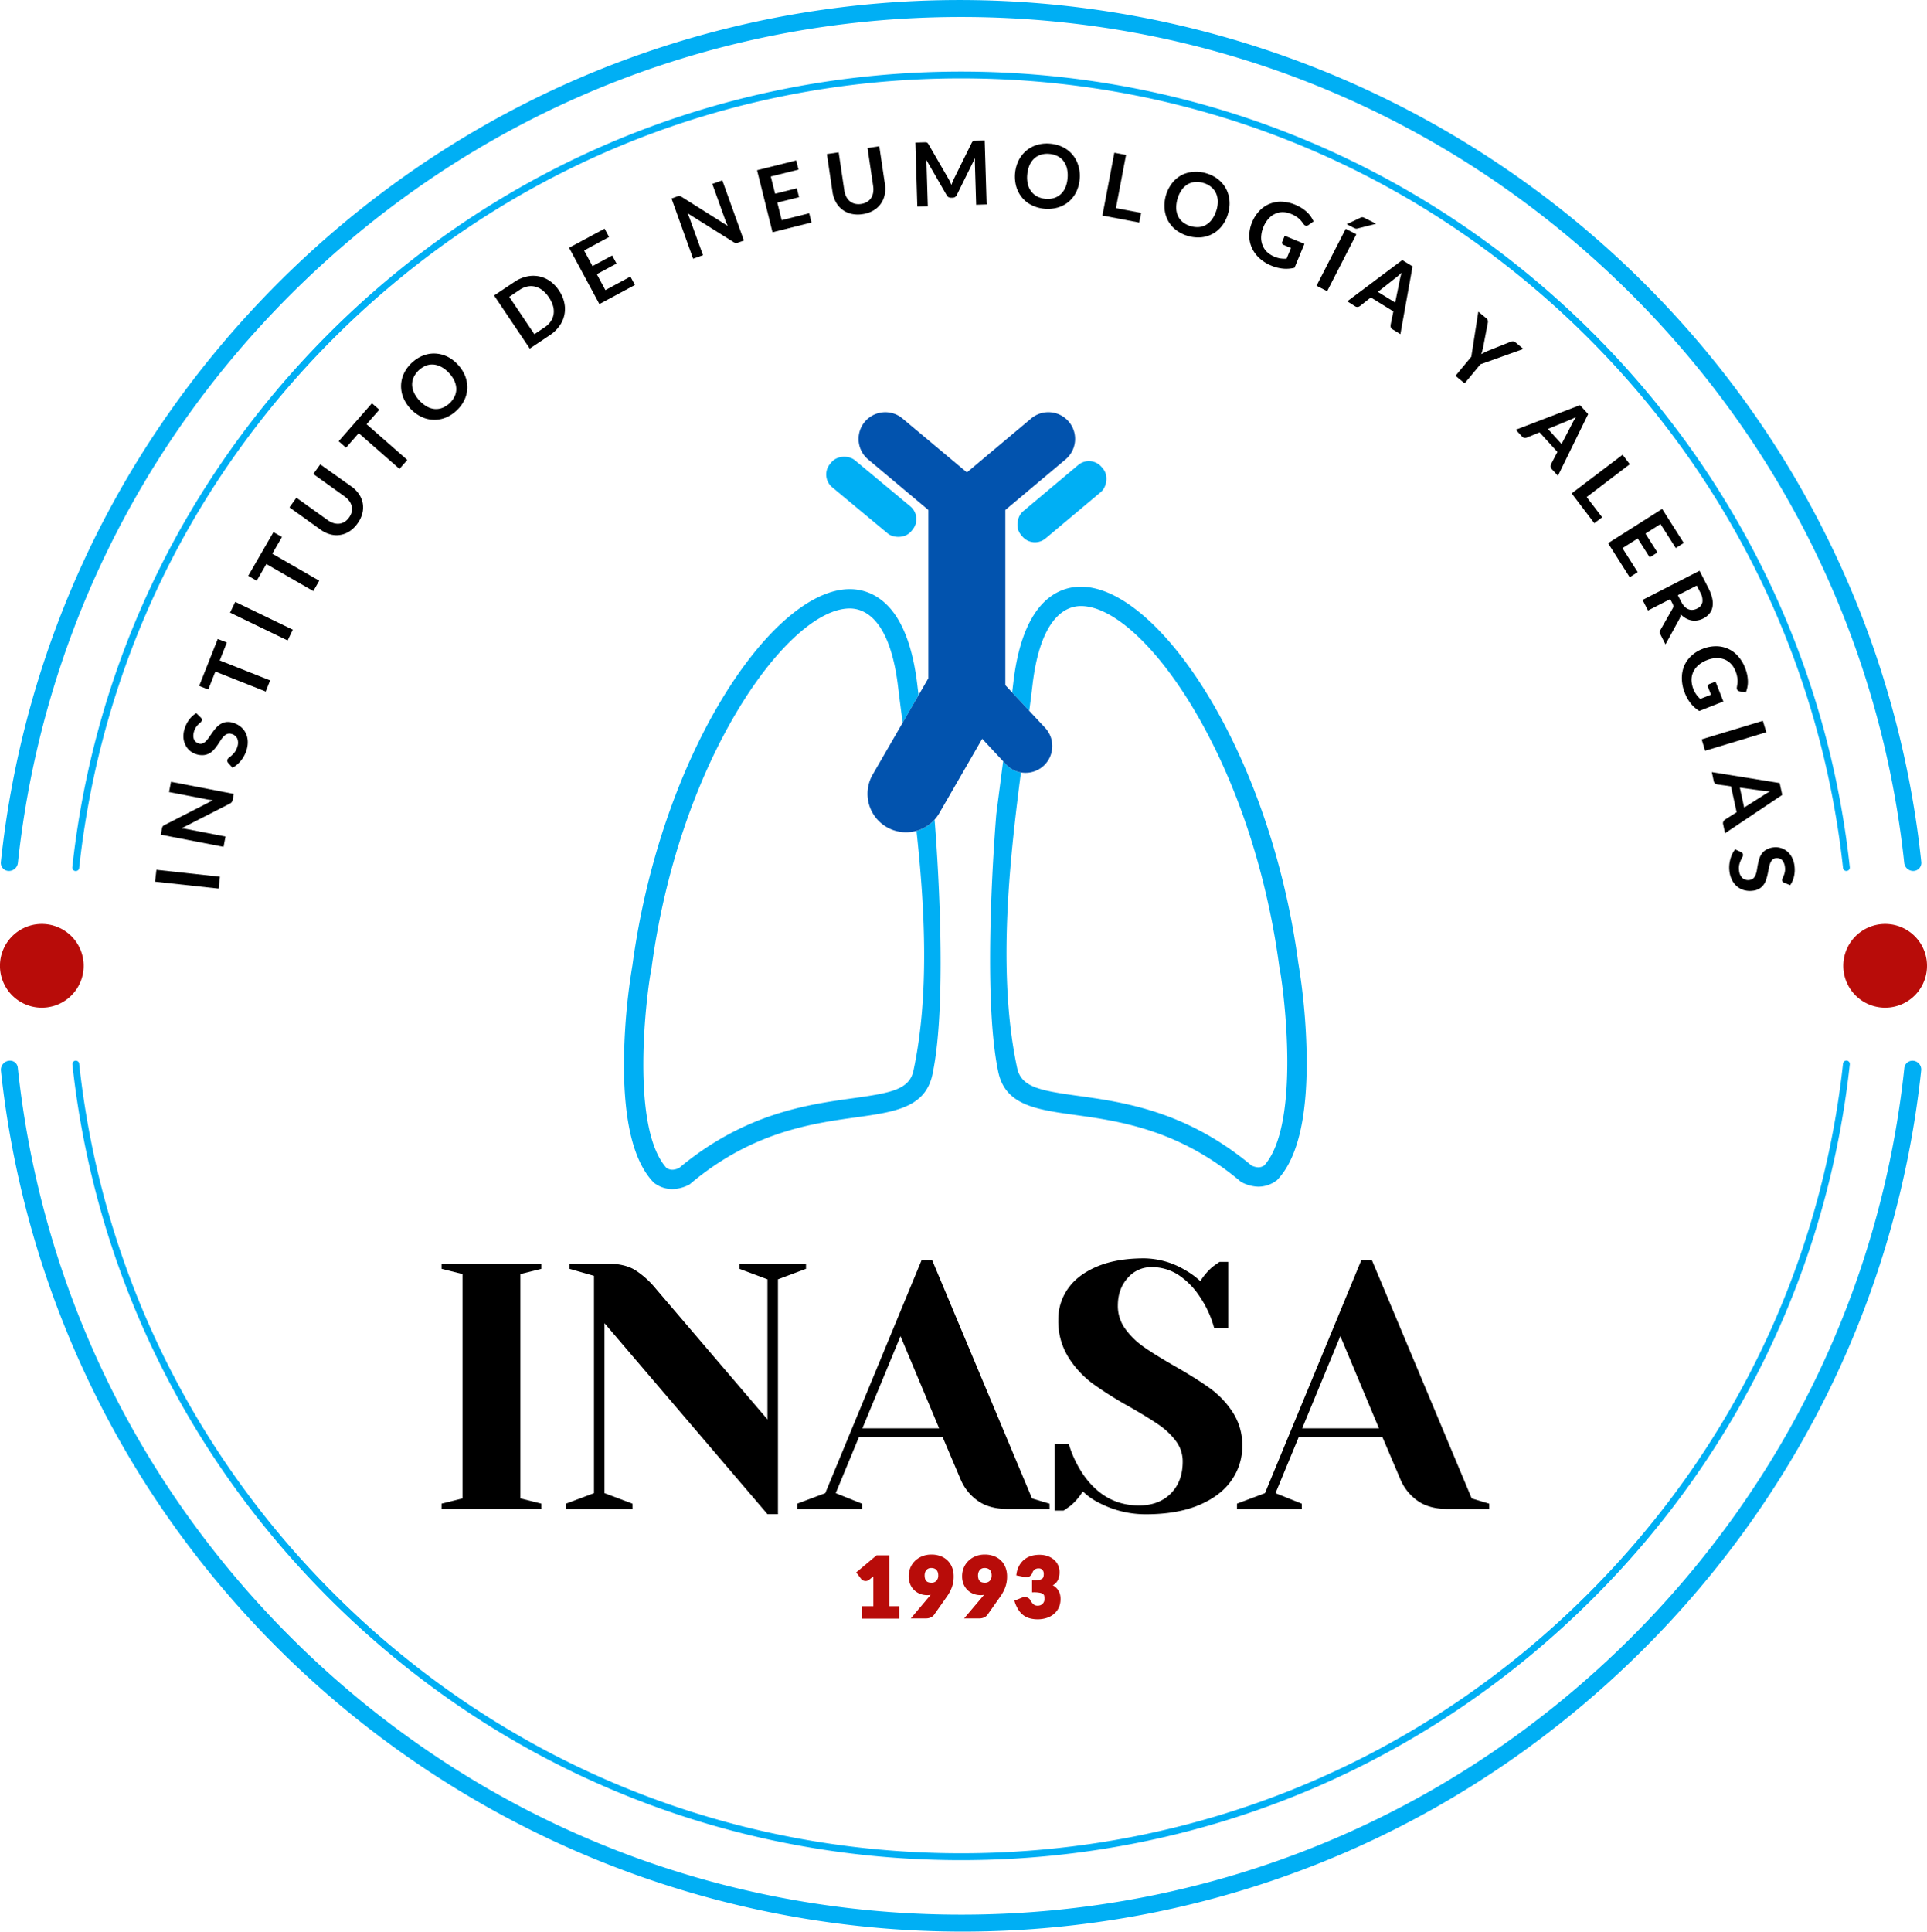 <?xml version="1.0" encoding="UTF-8"?> <svg xmlns="http://www.w3.org/2000/svg" viewBox="0 0 997.79 1000"><defs><style>.cls-1,.cls-2{fill:#b80c09;}.cls-1{stroke:#b80c09;stroke-miterlimit:10;stroke-width:1.66px;}.cls-3{fill:#00aff4;}.cls-4{fill:#0253ae;}</style></defs><title>Logo-INASA-ws</title><g id="Capa_2" data-name="Capa 2"><g id="Capa_1-2" data-name="Capa 1"><path class="cls-1" d="M464.76,832.34v4.78H447.05v-4.78h6V816.66c0-.4,0-.8,0-1.2s0-.82.06-1.23l-3.54,2.94a2,2,0,0,1-.93.44,2.48,2.48,0,0,1-.86,0,2,2,0,0,1-.73-.28,1.63,1.63,0,0,1-.47-.41l-2.09-2.77,9.69-8.13h5.46v26.32Z"></path><path class="cls-1" d="M483.23,825.35l.58-.71c.18-.22.35-.45.51-.68a9.3,9.3,0,0,1-4.46,1,9,9,0,0,1-3-.55,8.13,8.13,0,0,1-2.74-1.65,8.3,8.3,0,0,1-2-2.8,9.56,9.56,0,0,1-.77-4,10.28,10.28,0,0,1,.78-4,9.82,9.82,0,0,1,2.22-3.28,10.7,10.7,0,0,1,3.44-2.23,11.68,11.68,0,0,1,4.48-.82,12.2,12.2,0,0,1,4.5.77,9.26,9.26,0,0,1,5.48,5.45,11.59,11.59,0,0,1,.73,4.21,15.1,15.1,0,0,1-.92,5.46,19.64,19.64,0,0,1-2.45,4.55l-6.7,9.51a3.42,3.42,0,0,1-1.35,1,4.72,4.72,0,0,1-2.06.43h-6.1Zm-5.29-9.82q0,4.65,4.31,4.65a4.15,4.15,0,0,0,3.26-1.27,4.85,4.85,0,0,0,1.14-3.38,5.53,5.53,0,0,0-.33-2,4.05,4.05,0,0,0-.92-1.44,3.75,3.75,0,0,0-1.42-.88,5.33,5.33,0,0,0-1.81-.3,4.16,4.16,0,0,0-1.78.36,3.78,3.78,0,0,0-1.33,1,4.28,4.28,0,0,0-.83,1.46A5.65,5.65,0,0,0,477.94,815.53Z"></path><path class="cls-1" d="M510.88,825.35l.58-.71c.18-.22.35-.45.51-.68a9.32,9.32,0,0,1-4.46,1,9,9,0,0,1-3-.55,8.13,8.13,0,0,1-2.74-1.65,8.3,8.3,0,0,1-2-2.8,9.41,9.41,0,0,1-.77-4,10.28,10.28,0,0,1,.78-4,9.82,9.82,0,0,1,2.22-3.28,10.59,10.59,0,0,1,3.44-2.23,11.68,11.68,0,0,1,4.48-.82,12.2,12.2,0,0,1,4.5.77,9.26,9.26,0,0,1,5.48,5.45,11.81,11.81,0,0,1,.73,4.21,15.1,15.1,0,0,1-.92,5.46,20,20,0,0,1-2.45,4.55l-6.7,9.51a3.42,3.42,0,0,1-1.35,1,4.75,4.75,0,0,1-2.06.43H501Zm-5.29-9.82q0,4.65,4.31,4.65a4.13,4.13,0,0,0,3.25-1.27,4.81,4.81,0,0,0,1.14-3.38,5.53,5.53,0,0,0-.33-2,3.9,3.9,0,0,0-.91-1.44,3.83,3.83,0,0,0-1.42-.88,5.35,5.35,0,0,0-1.82-.3,4.22,4.22,0,0,0-1.78.36,3.66,3.66,0,0,0-1.32,1,4.28,4.28,0,0,0-.83,1.46A5.65,5.65,0,0,0,505.59,815.53Z"></path><path class="cls-1" d="M527.16,814.91a11.63,11.63,0,0,1,1.31-4,9.56,9.56,0,0,1,5.71-4.6,13.84,13.84,0,0,1,4-.56,11.78,11.78,0,0,1,4.09.65,9,9,0,0,1,3,1.76,7.36,7.36,0,0,1,1.88,2.57,7.52,7.52,0,0,1,.64,3.08,10,10,0,0,1-.3,2.59,5.86,5.86,0,0,1-.88,1.94,5.37,5.37,0,0,1-1.46,1.39,8.38,8.38,0,0,1-2,1q5.16,1.82,5.16,7a9.81,9.81,0,0,1-.89,4.31,9,9,0,0,1-2.4,3,10.19,10.19,0,0,1-3.49,1.82,13.87,13.87,0,0,1-4.14.61,14.71,14.71,0,0,1-3.94-.48,9.19,9.19,0,0,1-3.08-1.49,10,10,0,0,1-2.35-2.59,16.84,16.84,0,0,1-1.76-3.76l2.94-1.19a3.68,3.68,0,0,1,2.13-.24,2,2,0,0,1,1.41,1,7.8,7.8,0,0,0,2,2.57,4.15,4.15,0,0,0,2.53.8,4.61,4.61,0,0,0,1.93-.38,4.27,4.27,0,0,0,1.36-1,3.9,3.9,0,0,0,.82-1.33,4.22,4.22,0,0,0,.28-1.52,11,11,0,0,0-.14-1.8,2.31,2.31,0,0,0-.78-1.37,4.34,4.34,0,0,0-1.93-.89,16.59,16.59,0,0,0-3.59-.31V819a13.23,13.23,0,0,0,3.13-.3,4.91,4.91,0,0,0,1.85-.82,2.52,2.52,0,0,0,.86-1.27,5.73,5.73,0,0,0,.22-1.65,4.09,4.09,0,0,0-.89-2.82,3.41,3.41,0,0,0-2.7-1,3.93,3.93,0,0,0-2.48.78,4,4,0,0,0-1.4,1.93,2.76,2.76,0,0,1-1.17,1.56,3.36,3.36,0,0,1-2.07.17Z"></path><path d="M228.63,781.15v-2.72l10.89-2.72V659.58l-10.89-2.72v-2.72h51.71v2.72l-10.88,2.72V775.71l10.88,2.72v2.72Z"></path><path d="M313,685v88l14.52,5.45v2.72H293v-2.72L307.56,773V660.49l-12.7-3.63v-2.72h19.05q9.61,0,15.06,3.44a45.53,45.53,0,0,1,10.34,9.26l58.07,68V662.3l-14.52-5.44v-2.72h34.48v2.72l-14.52,5.44V783.87h-5.44Z"></path><path d="M412.8,778.43,427.31,773l49.9-120.66h5.44l51.72,123.39,9.07,2.72v2.72H521.67q-9.45,0-15.43-4.26a25.75,25.75,0,0,1-8.89-11.16L488.1,744H444.73l-12,29,13.61,5.45v2.72H412.8Zm33.75-39h39.73l-20-47.72Z"></path><path d="M569.2,778.06a32.25,32.25,0,0,1-8.52-6,31.2,31.2,0,0,1-6.35,7.44c-2.18,1.57-3.39,2.41-3.63,2.54h-4.54V747.58h7.26a57.08,57.08,0,0,0,7.62,16q11.07,15.78,28.67,15.79,10.34,0,16.51-6.18t6.17-16.51a17.38,17.38,0,0,0-3.54-10.7,37.36,37.36,0,0,0-8.8-8.35q-5.26-3.63-14.7-9.07a194.43,194.43,0,0,1-19.41-12.16,50,50,0,0,1-12.7-13.7,35.46,35.46,0,0,1-5.26-19.5,27.49,27.49,0,0,1,5-16.06q5-7.17,15-11.43t24.5-4.27a42.3,42.3,0,0,1,21.05,6,41.49,41.49,0,0,1,8,5.81,33.19,33.19,0,0,1,6.35-7.44q3.27-2.35,3.63-2.54H636V687.7h-7.26a53.42,53.42,0,0,0-7.08-15.78,39.69,39.69,0,0,0-10.79-11.43A25.1,25.1,0,0,0,596.06,656a15.84,15.84,0,0,0-12.16,5.63q-5.08,5.63-5.08,14.33a20,20,0,0,0,3.9,12.07,40.34,40.34,0,0,0,9.62,9.34q5.71,4,15.51,9.62,11.43,6.52,18.51,11.61a46.79,46.79,0,0,1,12,12.61,31.12,31.12,0,0,1,4.89,17.33,30.56,30.56,0,0,1-5.62,17.87q-5.62,8.08-16.87,12.79t-27.4,4.72A51.9,51.9,0,0,1,569.2,778.06Z"></path><path d="M640.51,778.43,655,773l49.89-120.66h5.45l51.71,123.39,9.07,2.72v2.72H749.38q-9.43,0-15.42-4.26a25.68,25.68,0,0,1-8.89-11.16L715.81,744H672.45l-12,29,13.61,5.45v2.72H640.51Zm33.75-39H714L694,691.7Z"></path><path class="cls-2" d="M977.55,478.38a21.67,21.67,0,1,0,20.19,23.05A21.66,21.66,0,0,0,977.55,478.38Z"></path><path class="cls-2" d="M23.09,478.38a21.67,21.67,0,1,0,20.19,23.05A21.66,21.66,0,0,0,23.09,478.38Z"></path><rect class="cls-3" x="442.25" y="232.44" width="18.24" height="54.55" rx="8.57" transform="matrix(0.64, -0.77, 0.77, 0.64, -37.72, 438.54)"></rect><rect class="cls-3" x="540.74" y="232.44" width="18.24" height="54.55" rx="8.57" transform="translate(704.35 847.88) rotate(-130)"></rect><path d="M113.88,453.88l-.67,6.15-32.92-3.58L81,450.3Z"></path><path d="M88.55,404.74,121.06,411l-.6,3.1a2.74,2.74,0,0,1-.47,1.16,3,3,0,0,1-1,.78l-25,12.78a27.87,27.87,0,0,1,2.77.4l20,3.86-1,5.33-32.51-6.29.62-3.17a4,4,0,0,1,.16-.66,1.52,1.52,0,0,1,.6-.83,4.84,4.84,0,0,1,.59-.35l25.07-12.83-1.58-.19c-.51-.07-1-.14-1.42-.23l-19.77-3.82Z"></path><path d="M104,371.49a1.88,1.88,0,0,1,.5.76,1.19,1.19,0,0,1,0,.79,2,2,0,0,1-.63.9c-.34.29-.71.65-1.14,1.06a10.75,10.75,0,0,0-1.28,1.52,7.78,7.78,0,0,0-1,2.26,7.27,7.27,0,0,0-.34,2.24,4.57,4.57,0,0,0,.36,1.79,3.56,3.56,0,0,0,1,1.31,4.44,4.44,0,0,0,1.53.79,2.93,2.93,0,0,0,2-.08,5.27,5.27,0,0,0,1.76-1.27,16.65,16.65,0,0,0,1.65-2.07c.54-.8,1.1-1.61,1.69-2.44a25.6,25.6,0,0,1,1.9-2.37,9.68,9.68,0,0,1,2.28-1.88,7.36,7.36,0,0,1,2.83-1,8.35,8.35,0,0,1,3.54.37,11.41,11.41,0,0,1,3.81,1.93,9.75,9.75,0,0,1,2.64,3.12,10.82,10.82,0,0,1,1.16,4.11,13.33,13.33,0,0,1-.59,4.92,15.89,15.89,0,0,1-1.18,2.9,16.72,16.72,0,0,1-1.68,2.57,16.22,16.22,0,0,1-2.08,2.14,12.55,12.55,0,0,1-2.33,1.6l-2.32-2.58a1.94,1.94,0,0,1-.35-.72,1.48,1.48,0,0,1,0-.81,2.12,2.12,0,0,1,.8-1.05c.43-.34.91-.74,1.45-1.22a12.77,12.77,0,0,0,1.61-1.76,8.26,8.26,0,0,0,1.29-2.68,6.08,6.08,0,0,0,0-4.27,4.48,4.48,0,0,0-3-2.4,3.32,3.32,0,0,0-2.23,0,5.25,5.25,0,0,0-1.82,1.26,13.25,13.25,0,0,0-1.61,2.08c-.51.8-1.05,1.62-1.61,2.44a23.12,23.12,0,0,1-1.85,2.36,9,9,0,0,1-2.3,1.87,7.57,7.57,0,0,1-3,.93,9.9,9.9,0,0,1-3.84-.46,9.08,9.08,0,0,1-3.18-1.7,9.19,9.19,0,0,1-2.32-2.88A10.21,10.21,0,0,1,95,382.08a12.53,12.53,0,0,1,.55-4.66A15.49,15.49,0,0,1,98,372.5a12.29,12.29,0,0,1,3.66-3.31Z"></path><path d="M117.46,332.63l-3.68,9.28,26.09,10.33L137.6,358l-26.08-10.33-3.68,9.28-4.7-1.86,9.61-24.29Z"></path><path d="M151.62,326l-2.69,5.57-29.81-14.41,2.69-5.57Z"></path><path d="M146,278l-5,8.65,24.3,14L162.21,306l-24.29-14-5,8.64-4.39-2.53,13.07-22.63Z"></path><path d="M180.73,267.89A8.14,8.14,0,0,0,182.1,265a6.46,6.46,0,0,0,0-2.9,7.48,7.48,0,0,0-1.26-2.73,11.27,11.27,0,0,0-2.49-2.42l-16.12-11.55,3.59-5L182,251.9a15.34,15.34,0,0,1,3.89,3.95,12.48,12.48,0,0,1,1.93,4.74,12.22,12.22,0,0,1-.21,5.16,15,15,0,0,1-2.51,5.25,15.32,15.32,0,0,1-4.17,4.08,12.15,12.15,0,0,1-9.93,1.54,15.07,15.07,0,0,1-5-2.41l-16.11-11.55,3.59-5,16.1,11.54a10.7,10.7,0,0,0,3.09,1.59,7.44,7.44,0,0,0,3,.31,6.55,6.55,0,0,0,2.75-.95A8.17,8.17,0,0,0,180.73,267.89Z"></path><path d="M196.39,212.12l-6.59,7.5,21.09,18.5-4.06,4.63-21.09-18.5-6.58,7.51-3.81-3.34,17.23-19.64Z"></path><path d="M237.05,188.76a18.56,18.56,0,0,1,3.73,5.74,15.76,15.76,0,0,1,1.18,6.25,15.46,15.46,0,0,1-1.44,6.2,18,18,0,0,1-4.15,5.62,17.73,17.73,0,0,1-5.87,3.74,15.53,15.53,0,0,1-6.29,1,15.87,15.87,0,0,1-6.17-1.58,19.39,19.39,0,0,1-9.21-9.85,15.86,15.86,0,0,1-1.17-6.26,15.61,15.61,0,0,1,1.45-6.21,17.88,17.88,0,0,1,4.14-5.61,18.69,18.69,0,0,1,3.86-2.81,17.08,17.08,0,0,1,4.1-1.58,15.3,15.3,0,0,1,4.21-.38,15.59,15.59,0,0,1,4.15.77,16.54,16.54,0,0,1,3.93,1.9A19.23,19.23,0,0,1,237.05,188.76Zm-4.6,4.3a15.13,15.13,0,0,0-3.87-3.07,10.53,10.53,0,0,0-4-1.26,8.84,8.84,0,0,0-4,.55,12.24,12.24,0,0,0-6.37,6,9,9,0,0,0-.83,3.94,10.46,10.46,0,0,0,1,4.12,16.77,16.77,0,0,0,6.68,7.14,10.28,10.28,0,0,0,4,1.25,9.15,9.15,0,0,0,4-.58,12.24,12.24,0,0,0,6.37-6,9,9,0,0,0,.83-3.92,10.59,10.59,0,0,0-1-4.1A15.12,15.12,0,0,0,232.45,193.06Z"></path><path d="M289.45,150.4a17.83,17.83,0,0,1,2.73,6.23,15,15,0,0,1-2.4,12,18.64,18.64,0,0,1-5,4.84l-10.47,7-18.47-27.49,10.48-7a18.57,18.57,0,0,1,6.38-2.81,15.6,15.6,0,0,1,6.3-.12,15.29,15.29,0,0,1,5.75,2.44A18,18,0,0,1,289.45,150.4Zm-5.24,3.53a15.23,15.23,0,0,0-3.33-3.66,10.2,10.2,0,0,0-3.77-1.88,9.23,9.23,0,0,0-4-.07,11.4,11.4,0,0,0-4.07,1.77l-5.34,3.59,13,19.35,5.34-3.59a11.35,11.35,0,0,0,3.18-3.1,9.14,9.14,0,0,0,1.45-3.75,10.15,10.15,0,0,0-.31-4.2A15.6,15.6,0,0,0,284.21,153.93Z"></path><path d="M302.45,129.68l4.35,8.08L317,132.27l2.25,4.18-10.21,5.49,4.44,8.25,12.95-7,2.33,4.34-18.39,9.89-15.69-29.16,18.39-9.89,2.32,4.31Z"></path><path d="M374,93.35l11.19,31.16-3,1.07a2.71,2.71,0,0,1-1.23.19,2.77,2.77,0,0,1-1.17-.45L356,110.39c.42.91.78,1.77,1.07,2.58L364,132.11l-5.11,1.83-11.19-31.17,3-1.09c.25-.08.46-.15.65-.19a1.35,1.35,0,0,1,.52,0,1.61,1.61,0,0,1,.5.13,5.5,5.5,0,0,1,.61.33l23.82,15-.64-1.45c-.2-.48-.38-.93-.53-1.34l-6.8-18.95Z"></path><path d="M399.11,91.37l2.23,8.91,11.24-2.81,1.15,4.6-11.24,2.81,2.27,9.09L419,110.4l1.19,4.78L400,120.24l-8-32.12,20.27-5.07,1.19,4.76Z"></path><path d="M445.87,105.58a8.09,8.09,0,0,0,3.07-1.06,6.6,6.6,0,0,0,2.1-2,7.54,7.54,0,0,0,1.07-2.8,10.88,10.88,0,0,0,0-3.47L449.2,76.63l6.09-.91,2.92,19.62a15.06,15.06,0,0,1-.14,5.54,12.09,12.09,0,0,1-5.91,8.13,15.19,15.19,0,0,1-5.51,1.85,15.45,15.45,0,0,1-5.83-.16,12.15,12.15,0,0,1-8-6.06,15.12,15.12,0,0,1-1.75-5.26l-2.92-19.62,6.1-.9,2.91,19.59a10.78,10.78,0,0,0,1,3.32,7.53,7.53,0,0,0,1.85,2.38,6.57,6.57,0,0,0,2.61,1.31A8,8,0,0,0,445.87,105.58Z"></path><path d="M509.87,72.73l1,33.1-5.42.17-.65-21.38c0-.86,0-1.78.06-2.78l-9.44,19.1a2.3,2.3,0,0,1-2.13,1.41l-.87,0a2.32,2.32,0,0,1-2.22-1.28L479.51,82.54c.06.5.12,1,.16,1.48s.08.94.09,1.35l.65,21.38-5.43.17-1-33.1,4.65-.14c.27,0,.51,0,.71,0a1.79,1.79,0,0,1,.54.1,1.1,1.1,0,0,1,.44.28,2.23,2.23,0,0,1,.4.54l10.47,18.08c.27.48.52,1,.76,1.49s.47,1,.7,1.58c.2-.57.4-1.12.62-1.65s.44-1,.68-1.55l9.22-18.63a2.28,2.28,0,0,1,.38-.56,1.24,1.24,0,0,1,.43-.31,1.78,1.78,0,0,1,.54-.13l.71,0Z"></path><path d="M559.05,92.82a18.38,18.38,0,0,1-1.81,6.6,15.91,15.91,0,0,1-3.86,5,15.57,15.57,0,0,1-5.59,3,19.06,19.06,0,0,1-13.66-1.24,15.36,15.36,0,0,1-5-4,15.69,15.69,0,0,1-2.93-5.65,19.27,19.27,0,0,1,1.21-13.44,16.06,16.06,0,0,1,3.89-5,15.62,15.62,0,0,1,5.6-3.05,18.1,18.1,0,0,1,6.93-.65,19,19,0,0,1,4.67,1,16.39,16.39,0,0,1,3.91,2,15.1,15.1,0,0,1,3.09,2.88A15.61,15.61,0,0,1,557.73,84a17,17,0,0,1,1.2,4.2A19.48,19.48,0,0,1,559.05,92.82Zm-6.27-.57a15.43,15.43,0,0,0-.29-4.93,10.39,10.39,0,0,0-1.75-3.85,9,9,0,0,0-3.06-2.6,11.24,11.24,0,0,0-4.28-1.19,11.37,11.37,0,0,0-4.42.4,9.15,9.15,0,0,0-3.49,2,10.35,10.35,0,0,0-2.41,3.47,15.09,15.09,0,0,0-1.17,4.81,14.9,14.9,0,0,0,.29,4.93A10.26,10.26,0,0,0,534,99.14a9.21,9.21,0,0,0,3.08,2.59,11.37,11.37,0,0,0,4.28,1.19,11.11,11.11,0,0,0,4.41-.41,8.86,8.86,0,0,0,3.48-2,10.4,10.4,0,0,0,2.41-3.47A15.51,15.51,0,0,0,552.78,92.25Z"></path><path d="M590.88,110.21l-1,5-19.06-3.62,6.18-32.53,6.05,1.15-5.23,27.54Z"></path><path d="M635.89,110.58a18.49,18.49,0,0,1-3,6.14,15.61,15.61,0,0,1-4.76,4.21,15.35,15.35,0,0,1-6.07,1.92A19,19,0,0,1,608.85,119a15.57,15.57,0,0,1-4.1-4.87A15.81,15.81,0,0,1,603,108a19.29,19.29,0,0,1,3.76-13,15.93,15.93,0,0,1,4.79-4.2A15.61,15.61,0,0,1,617.59,89a17.81,17.81,0,0,1,6.93.69,18.7,18.7,0,0,1,4.39,1.89,16.71,16.71,0,0,1,3.45,2.72,15,15,0,0,1,2.48,3.41,15.9,15.9,0,0,1,1.46,4,16.84,16.84,0,0,1,.37,4.35A19.7,19.7,0,0,1,635.89,110.58Zm-6-1.75a15,15,0,0,0,.66-4.9,10.35,10.35,0,0,0-1-4.11A8.85,8.85,0,0,0,627,96.68a11.14,11.14,0,0,0-4-2,11.37,11.37,0,0,0-4.41-.45,9,9,0,0,0-3.81,1.3,10.25,10.25,0,0,0-3,2.95,15.14,15.14,0,0,0-2.07,4.49,15.53,15.53,0,0,0-.66,4.9,10.35,10.35,0,0,0,1,4.1,9,9,0,0,0,2.52,3.13,12.29,12.29,0,0,0,8.38,2.44,9.05,9.05,0,0,0,3.8-1.3,10.35,10.35,0,0,0,3-2.93A14.88,14.88,0,0,0,629.84,108.83Z"></path><path d="M675.42,126.25l-5.14,12.37a17.49,17.49,0,0,1-6,.45,21.07,21.07,0,0,1-6-1.54,20.32,20.32,0,0,1-6.3-4,16.4,16.4,0,0,1-3.84-5.39,15.29,15.29,0,0,1-1.26-6.32,17.8,17.8,0,0,1,1.45-6.76,18.58,18.58,0,0,1,3.74-5.86,15.09,15.09,0,0,1,11.57-4.77,19.61,19.61,0,0,1,7.08,1.59,21.44,21.44,0,0,1,3.35,1.74,19.19,19.19,0,0,1,2.67,2.06,14.34,14.34,0,0,1,2,2.31,16.78,16.78,0,0,1,1.41,2.5l-2.69,1.9a1.67,1.67,0,0,1-1.31.34A1.92,1.92,0,0,1,675,116l-1.06-1.38a9.81,9.81,0,0,0-1.26-1.35,14.13,14.13,0,0,0-1.73-1.28,15,15,0,0,0-2.38-1.21,11.4,11.4,0,0,0-4.41-.94,9.38,9.38,0,0,0-4,.89,10.48,10.48,0,0,0-3.4,2.58,14.49,14.49,0,0,0-2.54,4.15,14.87,14.87,0,0,0-1.19,5,10.55,10.55,0,0,0,.67,4.36A9.83,9.83,0,0,0,656,130.4a12.92,12.92,0,0,0,4,2.53,12,12,0,0,0,3.17.89,15.87,15.87,0,0,0,3,.11l2.3-5.54-3.85-1.6a1.21,1.21,0,0,1-.73-.66,1.12,1.12,0,0,1,0-.88l1.33-3.21Z"></path><path d="M687.18,150.75l-5.5-2.82,15.11-29.47,5.5,2.82Zm25.34-34.91-9.59,2.44a2,2,0,0,1-1,.06,5.33,5.33,0,0,1-1-.4l-3.64-1.87,7.08-3.34a3.17,3.17,0,0,1,.65-.25,1.62,1.62,0,0,1,.58,0,2.47,2.47,0,0,1,.59.18c.2.09.44.2.71.34Z"></path><path d="M725.11,173l-4.06-2.5a2.06,2.06,0,0,1-.9-1,2.6,2.6,0,0,1-.12-1.24l1.44-7.05L709.79,154l-5.65,4.46a2.22,2.22,0,0,1-1.11.44,2,2,0,0,1-1.34-.31L697.6,156l28.47-21.36,5.34,3.29Zm-2.7-16.35,2.35-11.49c.08-.53.21-1.13.38-1.81s.37-1.41.6-2.19c-.58.56-1.14,1.07-1.67,1.54s-1,.86-1.46,1.18l-9.17,7.24Z"></path><path d="M766.55,188.6l-8.17,9.88-4.73-3.92,8.18-9.88,3.64-23.32,4.18,3.46a1.9,1.9,0,0,1,.73,1.11,3.16,3.16,0,0,1,0,1.26L768,179.57c-.14.73-.3,1.4-.46,2s-.35,1.22-.56,1.8c.53-.32,1.07-.62,1.64-.9s1.19-.57,1.87-.86l11.7-4.68a3.06,3.06,0,0,1,1.18-.24,1.88,1.88,0,0,1,1.26.48l4.2,3.48Z"></path><path d="M806.69,246.32l-3.22-3.52a2,2,0,0,1-.58-1.23,2.59,2.59,0,0,1,.22-1.23l3.32-6.38-9.25-10.13-6.66,2.73a2.19,2.19,0,0,1-1.19.13,2,2,0,0,1-1.2-.67l-3.24-3.55,33.23-12.72,4.23,4.63Zm1.89-16.46L814,219.45c.23-.48.52-1,.87-1.63s.74-1.26,1.17-1.94c-.71.37-1.39.72-2,1s-1.22.54-1.73.74l-10.8,4.44Z"></path><path d="M829.59,267.79l-4.05,3.07-11.73-15.44,26.36-20,3.73,4.91-22.32,17Z"></path><path d="M859.79,271.31,852,276.23l6.21,9.78-4,2.54L848,278.77l-7.91,5L848,296.2l-4.15,2.64-11.2-17.63,28-17.75,11.19,17.63-4.14,2.63Z"></path><path d="M862.37,333.6l-2.54-5a2.43,2.43,0,0,1,0-2.6l6.25-11a2.41,2.41,0,0,0,.37-1.15,3.07,3.07,0,0,0-.41-1.34l-1.21-2.35-11.51,5.91-2.81-5.48L880,295.48l4.61,9a20.79,20.79,0,0,1,2,5.47,11,11,0,0,1,.07,4.42,7.66,7.66,0,0,1-1.64,3.4,9.78,9.78,0,0,1-3.1,2.41,9.93,9.93,0,0,1-3,1,9.24,9.24,0,0,1-3.06,0,9.59,9.59,0,0,1-2.94-1.07,11.66,11.66,0,0,1-2.7-2.1,5.6,5.6,0,0,1-.22,1.35,5.79,5.79,0,0,1-.57,1.32Zm8.2-22a9.48,9.48,0,0,0,1.78,2.5,5.85,5.85,0,0,0,2,1.34,4.68,4.68,0,0,0,2.19.28,6,6,0,0,0,2.24-.69,4.7,4.7,0,0,0,2.69-3.24,8,8,0,0,0-1.11-5.13l-1.8-3.51-9.78,5Z"></path><path d="M892.34,363.16l-12.47,4.91a17.67,17.67,0,0,1-4.49-4,20.67,20.67,0,0,1-3-5.36,20.39,20.39,0,0,1-1.52-7.29A16.37,16.37,0,0,1,872,344.9a15.29,15.29,0,0,1,3.67-5.29,17.7,17.7,0,0,1,5.87-3.66,18.41,18.41,0,0,1,6.82-1.38,15,15,0,0,1,11.47,5,19.55,19.55,0,0,1,3.76,6.19,20.35,20.35,0,0,1,1.09,3.63,20.07,20.07,0,0,1,.37,3.35,14.28,14.28,0,0,1-.27,3,17.61,17.61,0,0,1-.81,2.76l-3.25-.62a1.7,1.7,0,0,1-1.15-.7,2,2,0,0,1-.22-1.47c.09-.57.17-1.15.26-1.72a10.06,10.06,0,0,0,.09-1.85,13.58,13.58,0,0,0-.28-2.13,14.81,14.81,0,0,0-.78-2.56,11.56,11.56,0,0,0-2.39-3.82,9.38,9.38,0,0,0-3.43-2.28,10.63,10.63,0,0,0-4.22-.65,14.42,14.42,0,0,0-4.75,1.05,14.88,14.88,0,0,0-4.43,2.62,10.65,10.65,0,0,0-2.67,3.51,9.84,9.84,0,0,0-.9,4.18,13.91,13.91,0,0,0,2.51,7.53,17,17,0,0,0,2,2.24l5.59-2.2-1.53-3.88a1.2,1.2,0,0,1,0-1,1.14,1.14,0,0,1,.63-.61l3.24-1.28Z"></path><path d="M882.89,388.66l-1.79-5.91,31.69-9.6,1.8,5.92Z"></path><path d="M893.22,431.36l-1-4.65a2,2,0,0,1,.11-1.36,2.41,2.41,0,0,1,.81-1l6.08-3.86-2.93-13.4-7.13-1a2.17,2.17,0,0,1-1.09-.49,2,2,0,0,1-.7-1.18l-1-4.7,35.13,5.67,1.34,6.13Zm9.89-13.29,9.9-6.29c.44-.3,1-.63,1.57-1s1.27-.71,2-1.09c-.8,0-1.56-.07-2.27-.14s-1.33-.14-1.87-.22l-11.57-1.58Z"></path><path d="M923.85,457a2.09,2.09,0,0,1-.77-.49,1.32,1.32,0,0,1-.31-.73,2,2,0,0,1,.23-1.08c.19-.4.39-.88.62-1.43a11.34,11.34,0,0,0,.56-1.9,7.56,7.56,0,0,0,.05-2.49,7,7,0,0,0-.58-2.19,4.82,4.82,0,0,0-1-1.5,3.57,3.57,0,0,0-1.43-.8,4.21,4.21,0,0,0-1.71-.11,2.87,2.87,0,0,0-1.85.88,5.48,5.48,0,0,0-1.11,1.88,15.66,15.66,0,0,0-.68,2.55c-.18.94-.37,1.91-.58,2.91a26.94,26.94,0,0,1-.79,2.93,9.8,9.8,0,0,1-1.34,2.64,7.52,7.52,0,0,1-2.21,2,8.31,8.31,0,0,1-3.4,1.07,11.19,11.19,0,0,1-4.26-.25,9.67,9.67,0,0,1-3.66-1.81,10.56,10.56,0,0,1-2.72-3.3,13.53,13.53,0,0,1-1.42-4.74,15.62,15.62,0,0,1-.07-3.13,16,16,0,0,1,.52-3,15.25,15.25,0,0,1,1-2.79,13.15,13.15,0,0,1,1.5-2.4l3.16,1.44a1.85,1.85,0,0,1,.6.52,1.45,1.45,0,0,1,.31.75,2.17,2.17,0,0,1-.31,1.28c-.26.48-.54,1-.84,1.7a11.82,11.82,0,0,0-.78,2.25,8.05,8.05,0,0,0-.1,3,6,6,0,0,0,1.73,3.89,4.46,4.46,0,0,0,3.73,1,3.37,3.37,0,0,0,2-.91,5.3,5.3,0,0,0,1.16-1.88,13.55,13.55,0,0,0,.65-2.55c.14-.94.31-1.9.5-2.88a23.32,23.32,0,0,1,.75-2.9,9.06,9.06,0,0,1,1.36-2.64,7.66,7.66,0,0,1,2.35-2,9.67,9.67,0,0,1,3.7-1.11,9.24,9.24,0,0,1,6.87,2,10.48,10.48,0,0,1,2.53,3.11,12.52,12.52,0,0,1,1.35,4.49,15.32,15.32,0,0,1-.25,5.48,12.05,12.05,0,0,1-2,4.49Z"></path><path class="cls-3" d="M172.76,175.12C259.54,88.36,374.91,40.57,497.64,40.57S735.72,88.36,822.5,175.12C897.22,249.84,943,345.77,954.31,449.34a1.75,1.75,0,0,0,1.74,1.56h0a1.77,1.77,0,0,0,1.76-2c-11.36-104.36-57.53-201-132.81-276.3C737.55,85.19,621.29,37.05,497.64,37.05S257.71,85.19,170.28,172.64C95,247.93,48.81,344.58,37.45,448.94a1.77,1.77,0,0,0,1.76,2h0A1.75,1.75,0,0,0,41,449.34C52.21,345.77,98,249.84,172.76,175.12ZM822.5,824.88c-86.78,86.76-202.15,134.55-324.86,134.55s-238.1-47.79-324.88-134.55C98,750.16,52.21,654.23,41,550.66a1.75,1.75,0,0,0-1.74-1.56h0a1.77,1.77,0,0,0-1.76,2c11.36,104.36,57.53,201,132.83,276.3C257.71,914.81,374,963,497.64,963S737.55,914.81,825,827.36c75.28-75.29,121.45-171.94,132.81-276.3a1.77,1.77,0,0,0-1.76-2h0a1.75,1.75,0,0,0-1.74,1.56C943,654.23,897.22,750.16,822.5,824.88Z"></path><path class="cls-3" d="M150.3,152.66C243.07,59.89,366.43,8.79,497.64,8.79S752.19,59.89,845,152.66c80.1,80.12,129.13,183,141,294.06a4.68,4.68,0,0,0,4.64,4.18h0a4.2,4.2,0,0,0,4.19-4.63A495.77,495.77,0,0,0,865.67,161.52,502,502,0,0,0,466.45.93C344.62,8.38,231.12,59.39,144.06,146.44,62.39,228.11,12.46,333,.45,446.29a4.18,4.18,0,0,0,4.16,4.61h0a4.68,4.68,0,0,0,4.66-4.2C21.17,335.65,70.19,232.77,150.3,152.66ZM845,847.34c-92.79,92.77-216.14,143.87-347.34,143.87S243.07,940.11,150.3,847.34C70,767.08,21,664,9.21,552.69a4,4,0,0,0-4-3.59h0a4.74,4.74,0,0,0-4.72,5.23,495.67,495.67,0,0,0,129,284A502,502,0,0,0,528.59,999.08c121.91-7.4,235.5-58.42,322.61-145.52C932.77,772,982.67,667.22,994.78,554.13a4.56,4.56,0,0,0-4.54-5h0a4.22,4.22,0,0,0-4.19,3.78C974.23,664.09,925.17,767.12,845,847.34Z"></path><path class="cls-3" d="M516.91,555c3.67,17.18,19.57,19.4,39.73,22.2,22.63,3.15,53.66,7.47,85.56,34.33l.49.41.58.28a19.59,19.59,0,0,0,8.37,2.12,15.74,15.74,0,0,0,9.07-3l.44-.3.37-.39c10.73-11.39,15.79-33.89,15-66.85a325.13,325.13,0,0,0-4.29-45.41h0c-14.78-109.81-72.54-194.65-112.53-194.65h-.23c-9.23.07-17.25,4.6-23.15,13.07s-9.76,20.67-11.62,36.58c-.2,1.67-.41,3.38-.62,5.12l8.86,9.52c.62-4.69,1.2-9.2,1.69-13.48,4.18-35.34,17.41-40.73,24.93-40.8h.16c16.13,0,38.14,19.85,57.51,51.9,22.43,37.1,38.44,84.71,45.08,134.07l.09.66.05.15c2.56,13.13,11,81.8-7.85,102.85-1.75,1.07-3.49,1.37-6.49.07-33.92-28.35-66.39-32.87-90.12-36.17-9.83-1.37-17.12-2.48-22.23-4.51s-8-4.91-9.09-9.86c-8.44-39.48-5.81-86-1.18-127.26,1-8.88,2.08-17.51,3.15-25.79a13.65,13.65,0,0,1-7.8-4.21l-1.43-1.54-3.52,27.22S508,513.13,516.91,555Z"></path><path class="cls-3" d="M338.2,611.91l.37.39.42.3a15.8,15.8,0,0,0,9.07,3,19.65,19.65,0,0,0,8.39-2.11l.56-.29.49-.4c31.91-26.87,62.93-31.18,85.56-34.33,20.16-2.81,36.06-5,39.75-22.2,8.22-38.51,2.16-119.09,1.12-131.93a19.67,19.67,0,0,1-9.37,5.83c4.41,40.45,6.66,85.55-1.55,124-1.05,5-4,7.86-9.07,9.87s-12.42,3.13-22.25,4.51c-23.73,3.29-56.18,7.82-90.12,36.16-3,1.31-4.72,1-6.47-.07-18.9-21-10.43-89.72-7.87-102.84l.07-.16.08-.65C344,451.62,360,404,382.46,366.9c19.37-32,41.39-51.89,57.5-51.89h.18c7.52.07,20.75,5.46,24.91,40.79.69,5.73,1.48,11.9,2.36,18.34l8.23-14.25c-.23-1.8-.44-3.54-.64-5.25-1.88-15.91-5.79-28.22-11.62-36.57s-13.92-13-23.17-13.07H440c-40,0-97.75,84.84-112.51,194.64h0a320.89,320.89,0,0,0-4.31,45.42C322.41,578,327.45,600.51,338.2,611.91Z"></path><path class="cls-4" d="M480.69,264v87.13l-5.05,8.75-8.23,14.25L451.87,401a19.92,19.92,0,0,0,17.23,29.88,20.16,20.16,0,0,0,5.46-.76,19.67,19.67,0,0,0,9.37-5.83,19.17,19.17,0,0,0,2.45-3.36l22.2-38.46,10.85,11.64,1.43,1.54a13.84,13.84,0,0,0,24-9.44,13.81,13.81,0,0,0-3.71-9.43L533,368.07l-8.86-9.52-3.58-3.84V264l31.18-26.16a13.84,13.84,0,1,0-17.79-21.21l-33.29,27.94L467.3,216.64a13.84,13.84,0,1,0-17.79,21.21Z"></path></g></g></svg> 